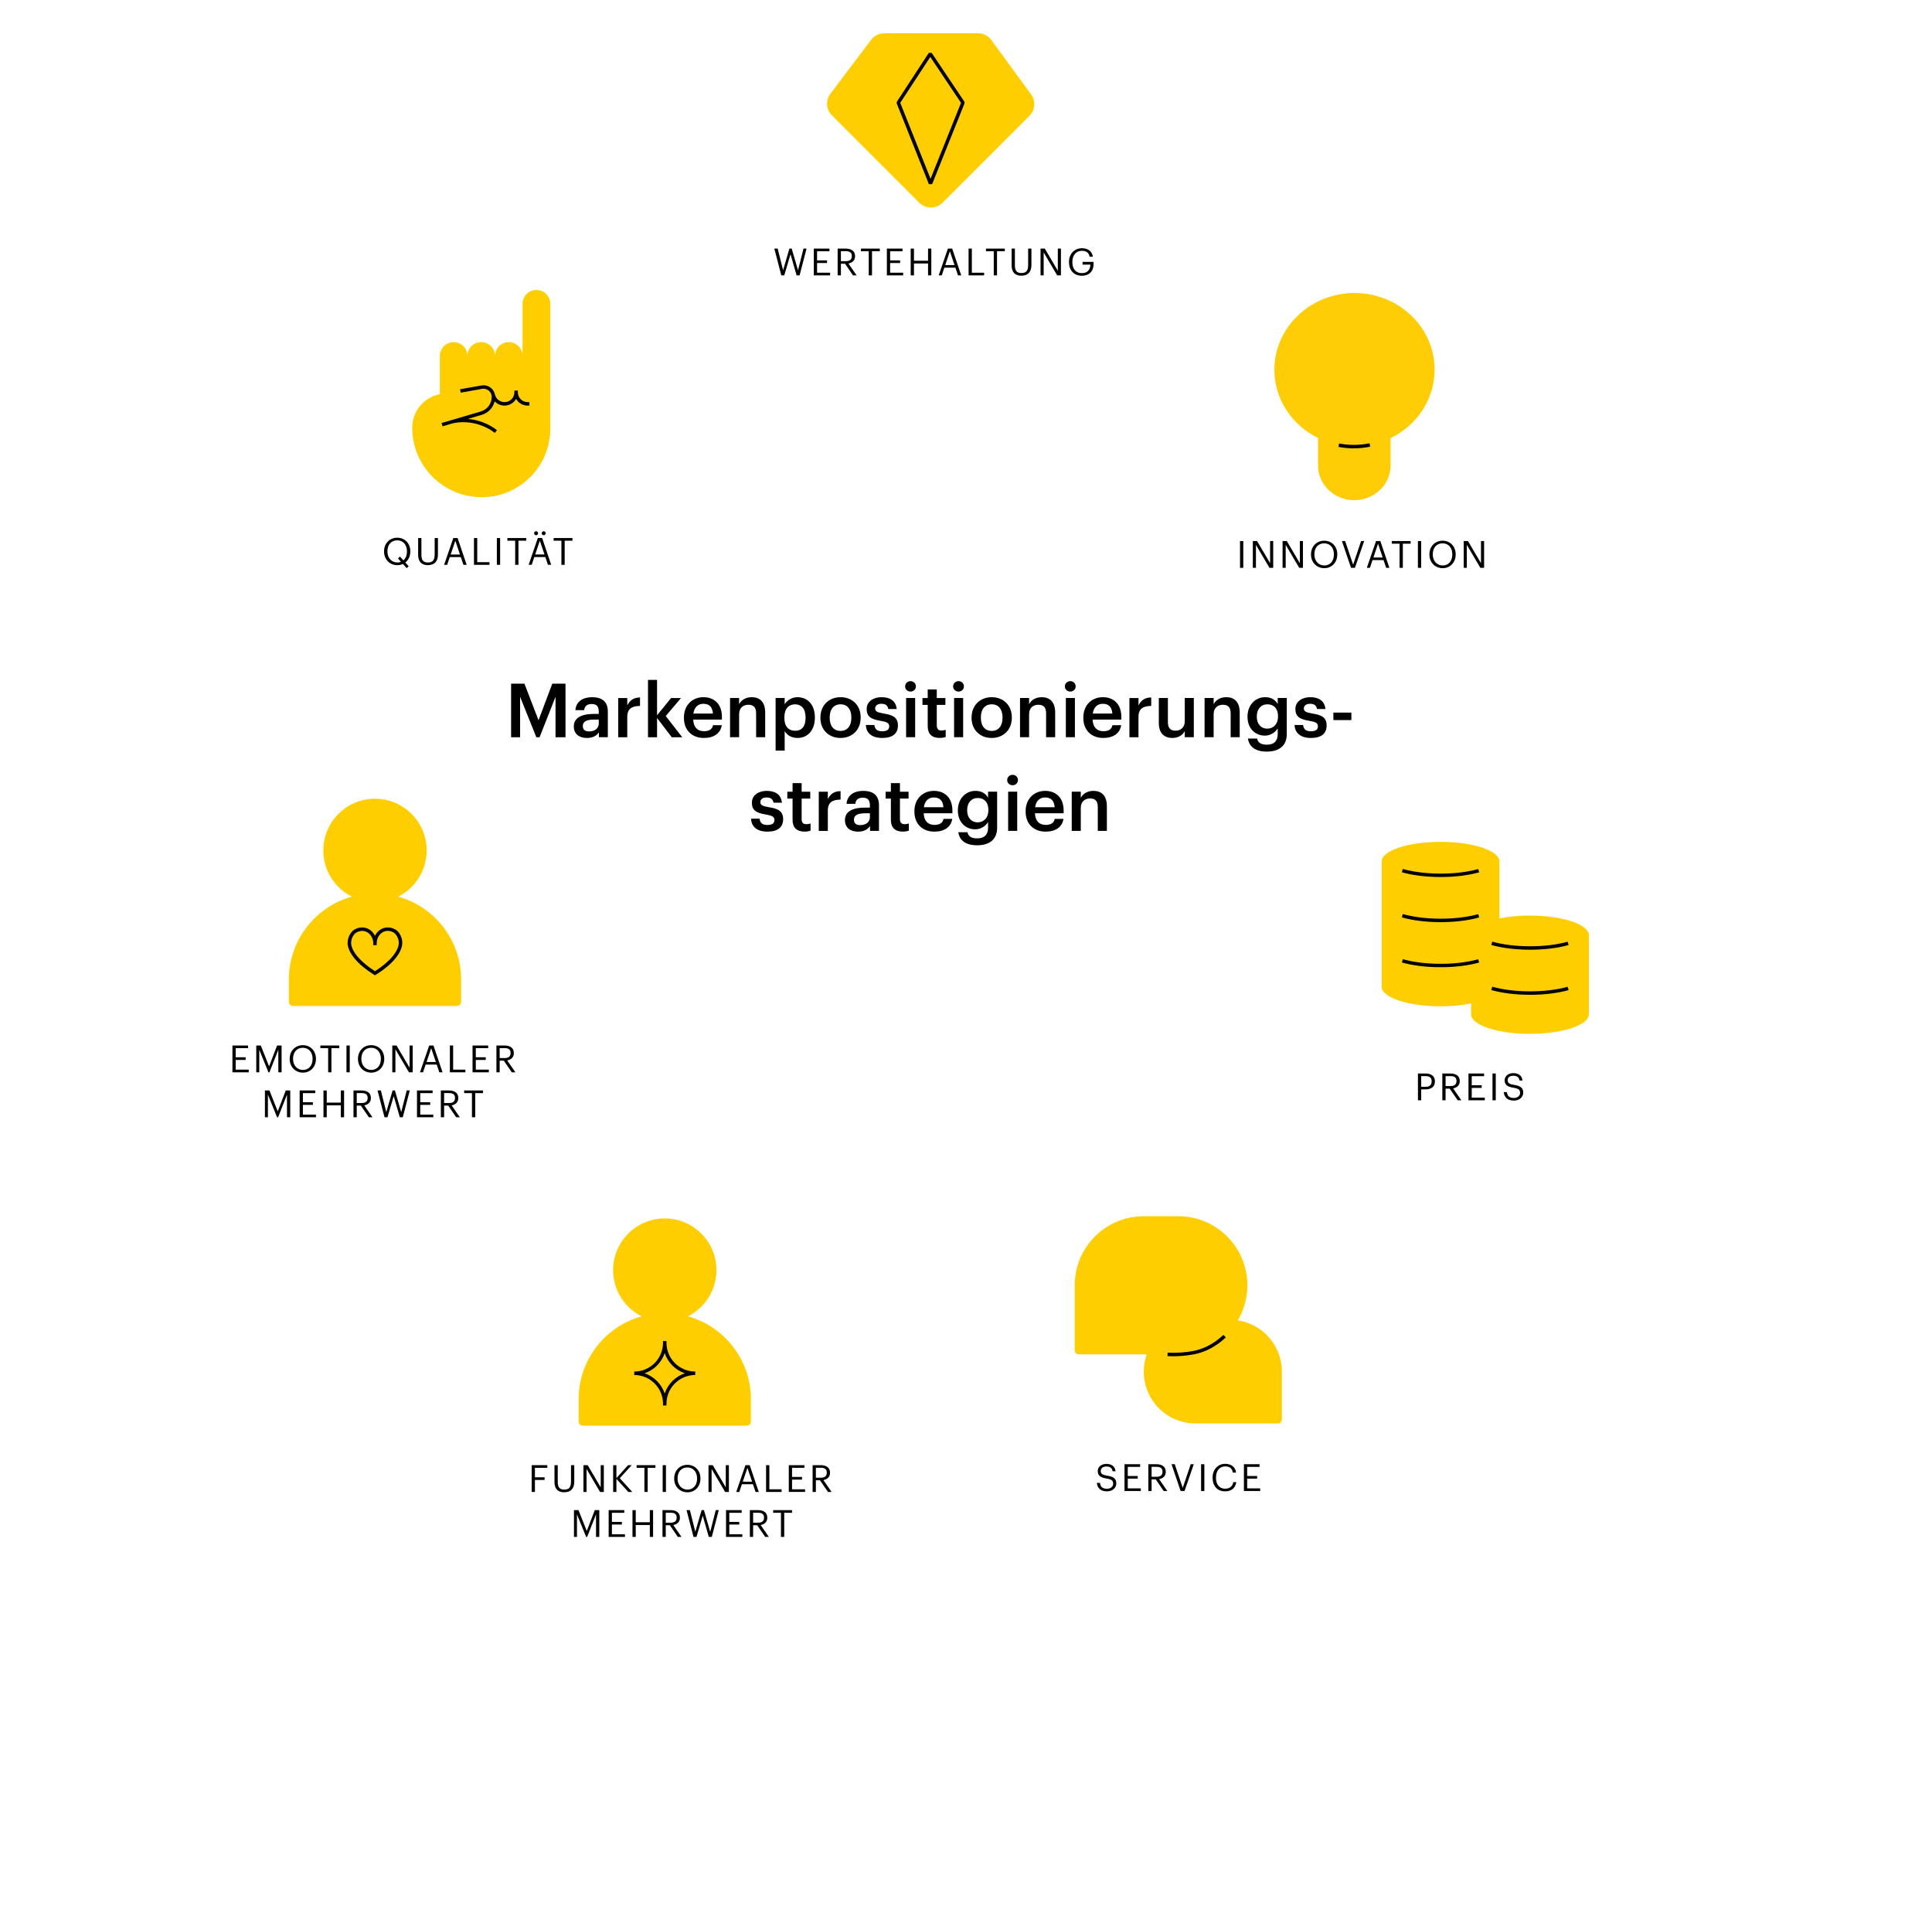 <?xml version="1.0" encoding="UTF-8"?>
<svg xmlns="http://www.w3.org/2000/svg" xmlns:xlink="http://www.w3.org/1999/xlink" id="Ebene_1" data-name="Ebene 1" viewBox="0 0 515.68 509.74">
  <defs>
    <style>
      .cls-1 {
        clip-path: url(#clippath);
      }

      .cls-2 {
        fill: none;
      }

      .cls-2, .cls-3, .cls-4, .cls-5 {
        stroke-width: 0px;
      }

      .cls-3 {
        fill: #000;
      }

      .cls-4 {
        fill: #ffce00;
      }

      .cls-5 {
        fill: #ffcd05;
      }
    </style>
    <clipPath id="clippath">
      <rect class="cls-2" x="108.52" y="75.93" width="58.21" height="58.21"></rect>
    </clipPath>
  </defs>
  <g>
    <path class="cls-3" d="M286.06,221.73v-10.46h2.42v1.66c.5-1.02,1.66-1.88,3.38-1.88,2.1,0,3.58,1.22,3.58,4.1v6.58h-2.42v-6.36c0-1.58-.64-2.3-2.08-2.3-1.36,0-2.46.84-2.46,2.5v6.16h-2.42Z"></path>
    <path class="cls-3" d="M279.06,221.93c-3.08,0-5.3-2.02-5.3-5.32v-.16c0-3.24,2.22-5.4,5.2-5.4,2.6,0,4.94,1.54,4.94,5.28v.7h-7.66c.08,1.98,1.08,3.1,2.88,3.1,1.46,0,2.22-.58,2.4-1.6h2.34c-.34,2.2-2.12,3.4-4.8,3.4ZM276.28,215.41h5.22c-.12-1.8-1.04-2.6-2.54-2.6s-2.44.98-2.68,2.6Z"></path>
    <path class="cls-3" d="M269.09,221.73v-10.46h2.42v10.46h-2.42ZM270.27,209.55c-.8,0-1.44-.6-1.44-1.38s.64-1.4,1.44-1.4,1.44.6,1.44,1.4-.64,1.38-1.44,1.38Z"></path>
    <path class="cls-3" d="M260.83,225.57c-3.28,0-4.76-1.48-5.04-3.48h2.44c.2,1.04,1,1.64,2.58,1.64,1.88,0,2.92-.94,2.92-2.82v-1.54c-.58,1-1.88,1.94-3.42,1.94-2.62,0-4.64-1.96-4.64-4.98v-.14c0-2.94,2-5.14,4.7-5.14,1.72,0,2.76.78,3.36,1.82v-1.6h2.42v9.68c-.02,3.08-2.08,4.62-5.32,4.62ZM260.91,219.45c1.68,0,2.9-1.2,2.9-3.2v-.14c0-1.98-1.08-3.16-2.82-3.16s-2.84,1.3-2.84,3.2v.16c0,1.94,1.2,3.14,2.76,3.14Z"></path>
    <path class="cls-3" d="M249.37,221.93c-3.08,0-5.3-2.02-5.3-5.32v-.16c0-3.24,2.22-5.4,5.2-5.4,2.6,0,4.94,1.54,4.94,5.28v.7h-7.66c.08,1.98,1.08,3.1,2.88,3.1,1.46,0,2.22-.58,2.4-1.6h2.34c-.34,2.2-2.12,3.4-4.8,3.4ZM246.59,215.41h5.22c-.12-1.8-1.04-2.6-2.54-2.6s-2.44.98-2.68,2.6Z"></path>
    <path class="cls-3" d="M240.95,221.92c-2.08,0-3.16-1.12-3.16-3.1v-5.72h-1.4v-1.82h1.4v-2.3h2.42v2.3h2.3v1.82h-2.3v5.5c0,.92.44,1.34,1.2,1.34.48,0,.84-.06,1.18-.2v1.92c-.38.14-.9.26-1.64.26Z"></path>
    <path class="cls-3" d="M229.03,221.93c-1.92,0-3.5-.92-3.5-3.1,0-2.44,2.36-3.32,5.36-3.32h1.3v-.54c0-1.4-.48-2.1-1.9-2.1-1.26,0-1.88.6-2,1.64h-2.34c.2-2.44,2.14-3.46,4.48-3.46s4.18.96,4.18,3.82v6.86h-2.38v-1.28c-.68.9-1.6,1.48-3.2,1.48ZM229.61,220.19c1.48,0,2.58-.78,2.58-2.12v-1.04h-1.24c-1.84,0-3.02.42-3.02,1.7,0,.88.48,1.46,1.68,1.46Z"></path>
    <path class="cls-3" d="M218.54,221.74v-10.46h2.42v1.96c.66-1.32,1.64-2.1,3.4-2.12v2.26c-2.12.02-3.4.7-3.4,2.92v5.44h-2.42Z"></path>
    <path class="cls-3" d="M214.71,221.92c-2.08,0-3.16-1.12-3.16-3.1v-5.72h-1.4v-1.82h1.4v-2.3h2.42v2.3h2.3v1.82h-2.3v5.5c0,.92.44,1.34,1.2,1.34.48,0,.84-.06,1.18-.2v1.92c-.38.14-.9.26-1.64.26Z"></path>
    <path class="cls-3" d="M204.85,221.93c-2.7,0-4.28-1.24-4.38-3.46h2.28c.12,1.06.66,1.68,2.08,1.68,1.3,0,1.88-.46,1.88-1.34s-.7-1.18-2.24-1.44c-2.76-.44-3.78-1.22-3.78-3.18,0-2.1,1.96-3.14,3.92-3.14,2.14,0,3.84.8,4.1,3.16h-2.24c-.2-.96-.74-1.4-1.86-1.4-1.04,0-1.66.5-1.66,1.24s.5,1.06,2.16,1.34c2.46.38,3.92.98,3.92,3.2s-1.5,3.34-4.18,3.34Z"></path>
    <path class="cls-3" d="M355.9,192.16v-2h4.8v2h-4.8Z"></path>
    <path class="cls-3" d="M349.92,196.93c-2.7,0-4.28-1.24-4.38-3.46h2.28c.12,1.06.66,1.68,2.08,1.68,1.3,0,1.88-.46,1.88-1.34s-.7-1.18-2.24-1.44c-2.76-.44-3.78-1.22-3.78-3.18,0-2.1,1.96-3.14,3.92-3.14,2.14,0,3.84.8,4.1,3.16h-2.24c-.2-.96-.74-1.4-1.86-1.4-1.04,0-1.66.5-1.66,1.24s.5,1.06,2.16,1.34c2.46.38,3.92.98,3.92,3.2s-1.5,3.34-4.18,3.34Z"></path>
    <path class="cls-3" d="M338.14,200.57c-3.28,0-4.76-1.48-5.04-3.48h2.44c.2,1.04,1,1.64,2.58,1.64,1.88,0,2.92-.94,2.92-2.82v-1.54c-.58,1-1.88,1.94-3.42,1.94-2.62,0-4.64-1.96-4.64-4.98v-.14c0-2.94,2-5.14,4.7-5.14,1.72,0,2.76.78,3.36,1.82v-1.6h2.42v9.68c-.02,3.08-2.08,4.62-5.32,4.62ZM338.22,194.45c1.68,0,2.9-1.2,2.9-3.2v-.14c0-1.98-1.08-3.16-2.82-3.16s-2.84,1.3-2.84,3.2v.16c0,1.94,1.2,3.14,2.76,3.14Z"></path>
    <path class="cls-3" d="M321.52,196.73v-10.46h2.42v1.66c.5-1.02,1.66-1.88,3.38-1.88,2.1,0,3.58,1.22,3.58,4.1v6.58h-2.42v-6.36c0-1.58-.64-2.3-2.08-2.3-1.36,0-2.46.84-2.46,2.5v6.16h-2.42Z"></path>
    <path class="cls-3" d="M312.91,196.93c-2.06,0-3.6-1.18-3.6-3.96v-6.7h2.42v6.42c0,1.58.66,2.3,2.06,2.3,1.3,0,2.44-.84,2.44-2.5v-6.22h2.42v10.46h-2.42v-1.64c-.52,1.02-1.62,1.84-3.32,1.84Z"></path>
    <path class="cls-3" d="M301.46,196.74v-10.46h2.42v1.96c.66-1.32,1.64-2.1,3.4-2.12v2.26c-2.12.02-3.4.7-3.4,2.92v5.44h-2.42Z"></path>
    <path class="cls-3" d="M294.46,196.93c-3.08,0-5.3-2.02-5.3-5.32v-.16c0-3.24,2.22-5.4,5.2-5.4,2.6,0,4.94,1.54,4.94,5.28v.7h-7.66c.08,1.98,1.08,3.1,2.88,3.1,1.46,0,2.22-.58,2.4-1.6h2.34c-.34,2.2-2.12,3.4-4.8,3.4ZM291.68,190.41h5.22c-.12-1.8-1.04-2.6-2.54-2.6s-2.44.98-2.68,2.6Z"></path>
    <path class="cls-3" d="M284.49,196.73v-10.46h2.42v10.46h-2.42ZM285.67,184.55c-.8,0-1.44-.6-1.44-1.38s.64-1.4,1.44-1.4,1.44.6,1.44,1.4-.64,1.38-1.44,1.38Z"></path>
    <path class="cls-3" d="M272.26,196.73v-10.46h2.42v1.66c.5-1.02,1.66-1.88,3.38-1.88,2.1,0,3.58,1.22,3.58,4.1v6.58h-2.42v-6.36c0-1.58-.64-2.3-2.08-2.3-1.36,0-2.46.84-2.46,2.5v6.16h-2.42Z"></path>
    <path class="cls-3" d="M264.71,195.05c1.8,0,2.88-1.34,2.88-3.48v-.14c0-2.16-1.08-3.48-2.88-3.48s-2.9,1.3-2.9,3.46v.16c0,2.14,1.06,3.48,2.9,3.48ZM264.69,196.93c-3.08,0-5.36-2.14-5.36-5.32v-.16c0-3.24,2.3-5.4,5.38-5.4s5.36,2.14,5.36,5.34v.16c0,3.26-2.3,5.38-5.38,5.38Z"></path>
    <path class="cls-3" d="M254.66,196.73v-10.46h2.42v10.46h-2.42ZM255.84,184.55c-.8,0-1.44-.6-1.44-1.38s.64-1.4,1.44-1.4,1.44.6,1.44,1.4-.64,1.38-1.44,1.38Z"></path>
    <path class="cls-3" d="M250.78,196.92c-2.08,0-3.16-1.12-3.16-3.1v-5.72h-1.4v-1.82h1.4v-2.3h2.42v2.3h2.3v1.82h-2.3v5.5c0,.92.44,1.34,1.2,1.34.48,0,.84-.06,1.18-.2v1.92c-.38.14-.9.26-1.64.26Z"></path>
    <path class="cls-3" d="M241.85,196.73v-10.46h2.42v10.46h-2.42ZM243.03,184.55c-.8,0-1.44-.6-1.44-1.38s.64-1.4,1.44-1.4,1.44.6,1.44,1.4-.64,1.38-1.44,1.38Z"></path>
    <path class="cls-3" d="M235.49,196.93c-2.7,0-4.28-1.24-4.38-3.46h2.28c.12,1.06.66,1.68,2.08,1.68,1.3,0,1.88-.46,1.88-1.34s-.7-1.18-2.24-1.44c-2.76-.44-3.78-1.22-3.78-3.18,0-2.1,1.96-3.14,3.92-3.14,2.14,0,3.84.8,4.1,3.16h-2.24c-.2-.96-.74-1.4-1.86-1.4-1.04,0-1.66.5-1.66,1.24s.5,1.06,2.16,1.34c2.46.38,3.92.98,3.92,3.2s-1.5,3.34-4.18,3.34Z"></path>
    <path class="cls-3" d="M224.36,195.05c1.8,0,2.88-1.34,2.88-3.48v-.14c0-2.16-1.08-3.48-2.88-3.48s-2.9,1.3-2.9,3.46v.16c0,2.14,1.06,3.48,2.9,3.48ZM224.34,196.93c-3.08,0-5.36-2.14-5.36-5.32v-.16c0-3.24,2.3-5.4,5.38-5.4s5.36,2.14,5.36,5.34v.16c0,3.26-2.3,5.38-5.38,5.38Z"></path>
    <path class="cls-3" d="M207.02,200.31v-14.04h2.42v1.68c.58-1,1.88-1.9,3.42-1.9,2.62,0,4.64,1.94,4.64,5.32v.16c0,3.36-1.94,5.4-4.64,5.4-1.66,0-2.86-.82-3.42-1.84v5.22h-2.42ZM212.26,195.01c1.78,0,2.76-1.2,2.76-3.44v-.16c0-2.32-1.2-3.46-2.78-3.46-1.68,0-2.88,1.14-2.88,3.46v.16c0,2.34,1.14,3.44,2.9,3.44Z"></path>
    <path class="cls-3" d="M194.86,196.73v-10.46h2.42v1.66c.5-1.02,1.66-1.88,3.38-1.88,2.1,0,3.58,1.22,3.58,4.1v6.58h-2.42v-6.36c0-1.58-.64-2.3-2.08-2.3-1.36,0-2.46.84-2.46,2.5v6.16h-2.42Z"></path>
    <path class="cls-3" d="M187.85,196.93c-3.08,0-5.3-2.02-5.3-5.32v-.16c0-3.24,2.22-5.4,5.2-5.4,2.6,0,4.94,1.54,4.94,5.28v.7h-7.66c.08,1.98,1.08,3.1,2.88,3.1,1.46,0,2.22-.58,2.4-1.6h2.34c-.34,2.2-2.12,3.4-4.8,3.4ZM185.07,190.41h5.22c-.12-1.8-1.04-2.6-2.54-2.6s-2.44.98-2.68,2.6Z"></path>
    <path class="cls-3" d="M172.96,196.74v-15.3h2.42v9.44l3.74-4.6h2.64l-4.06,4.8,4.4,5.66h-2.8l-3.92-5.14v5.14h-2.42Z"></path>
    <path class="cls-3" d="M165.01,196.74v-10.46h2.42v1.96c.66-1.32,1.64-2.1,3.4-2.12v2.26c-2.12.02-3.4.7-3.4,2.92v5.44h-2.42Z"></path>
    <path class="cls-3" d="M156.66,196.93c-1.92,0-3.5-.92-3.5-3.1,0-2.44,2.36-3.32,5.36-3.32h1.3v-.54c0-1.4-.48-2.1-1.9-2.1-1.26,0-1.88.6-2,1.64h-2.34c.2-2.44,2.14-3.46,4.48-3.46s4.18.96,4.18,3.82v6.86h-2.38v-1.28c-.68.9-1.6,1.48-3.2,1.48ZM157.24,195.19c1.48,0,2.58-.78,2.58-2.12v-1.04h-1.24c-1.84,0-3.02.42-3.02,1.7,0,.88.48,1.46,1.68,1.46Z"></path>
    <path class="cls-3" d="M136.42,196.74v-14.3h3.56l3.76,9.76,3.68-9.76h3.52v14.3h-2.66v-10.8l-4.26,10.8h-.86l-4.34-10.8v10.8h-2.4Z"></path>
  </g>
  <path class="cls-3" d="M288.79,73.59c-2.2,0-3.46-1.53-3.46-3.62v-.08c0-2.09,1.41-3.65,3.46-3.65,1.42,0,2.69.66,2.91,2.27h-.87c-.2-1.14-.98-1.58-2.02-1.58-1.64,0-2.58,1.2-2.58,2.95v.08c0,1.77.88,2.93,2.56,2.93,1.55,0,2.22-1.01,2.25-2.28h-2.09v-.72h2.94v.53c0,2.07-1.27,3.17-3.1,3.17Z"></path>
  <path class="cls-3" d="M277.74,73.49v-7.15h1.13l3.48,5.91v-5.91h.83v7.15h-1l-3.61-6.13v6.13h-.83Z"></path>
  <path class="cls-3" d="M272.59,73.58c-1.64,0-2.57-.96-2.57-2.7v-4.54h.87v4.44c0,1.5.53,2.08,1.72,2.08s1.82-.46,1.82-2.21v-4.31h.87v4.43c0,1.74-.87,2.81-2.71,2.81Z"></path>
  <path class="cls-3" d="M265.25,73.49v-6.44h-2.08v-.71h5.03v.71h-2.08v6.44h-.87Z"></path>
  <path class="cls-3" d="M258.53,73.49v-7.15h.87v6.44h3.27v.71h-4.14Z"></path>
  <path class="cls-3" d="M250.55,73.49l2.46-7.15h1.14l2.42,7.15h-.86l-.7-2.06h-2.95l-.69,2.06h-.82ZM253.54,67.06l-1.24,3.68h2.48l-1.24-3.68Z"></path>
  <path class="cls-3" d="M243.08,73.49v-7.15h.87v3.24h3.76v-3.24h.87v7.15h-.87v-3.18h-3.76v3.18h-.87Z"></path>
  <path class="cls-3" d="M236.72,73.49v-7.15h4.17v.71h-3.3v2.43h2.66v.71h-2.66v2.59h3.48v.71h-4.35Z"></path>
  <path class="cls-3" d="M231.88,73.49v-6.44h-2.08v-.71h5.03v.71h-2.08v6.44h-.87Z"></path>
  <path class="cls-3" d="M223.58,73.49v-7.15h2.15c1.37,0,2.5.56,2.5,1.99v.04c0,1.18-.79,1.76-1.77,1.95l2.19,3.17h-.97l-2.13-3.11h-1.1v3.11h-.87ZM224.45,69.69h1.34c1.02,0,1.57-.44,1.57-1.32v-.04c0-.97-.6-1.29-1.57-1.29h-1.34v2.65Z"></path>
  <path class="cls-3" d="M217.22,73.49v-7.15h4.17v.71h-3.3v2.43h2.66v.71h-2.66v2.59h3.48v.71h-4.35Z"></path>
  <path class="cls-3" d="M208.54,73.49l-1.86-7.15h.89l1.45,5.77,1.68-5.77h.62l1.68,5.79,1.47-5.79h.81l-1.86,7.15h-.8l-1.62-5.65-1.67,5.65h-.79Z"></path>
  <path class="cls-3" d="M208.45,410.14v-6.44h-2.08v-.71h5.03v.71h-2.08v6.44h-.87Z"></path>
  <path class="cls-3" d="M200.15,410.14v-7.15h2.15c1.37,0,2.5.56,2.5,1.99v.04c0,1.18-.79,1.76-1.77,1.95l2.19,3.17h-.97l-2.13-3.11h-1.1v3.11h-.87ZM201.02,406.34h1.34c1.02,0,1.57-.44,1.57-1.32v-.04c0-.97-.6-1.29-1.57-1.29h-1.34v2.65Z"></path>
  <path class="cls-3" d="M193.79,410.14v-7.15h4.17v.71h-3.3v2.43h2.66v.71h-2.66v2.59h3.48v.71h-4.35Z"></path>
  <path class="cls-3" d="M185.11,410.14l-1.86-7.15h.89l1.45,5.77,1.68-5.77h.62l1.68,5.79,1.47-5.79h.81l-1.86,7.15h-.8l-1.62-5.65-1.67,5.65h-.79Z"></path>
  <path class="cls-3" d="M176.83,410.14v-7.15h2.15c1.37,0,2.5.56,2.5,1.99v.04c0,1.18-.79,1.76-1.77,1.95l2.19,3.17h-.97l-2.13-3.11h-1.1v3.11h-.87ZM177.7,406.34h1.34c1.02,0,1.57-.44,1.57-1.32v-.04c0-.97-.6-1.29-1.57-1.29h-1.34v2.65Z"></path>
  <path class="cls-3" d="M168.82,410.14v-7.15h.87v3.24h3.76v-3.24h.87v7.15h-.87v-3.18h-3.76v3.18h-.87Z"></path>
  <path class="cls-3" d="M162.46,410.14v-7.15h4.17v.71h-3.3v2.43h2.66v.71h-2.66v2.59h3.48v.71h-4.35Z"></path>
  <path class="cls-3" d="M153.2,410.14v-7.15h1.21l2.21,5.57,2.14-5.57h1.2v7.15h-.87v-6.02l-2.37,6.02h-.27l-2.45-6.02v6.02h-.8Z"></path>
  <path class="cls-3" d="M216.9,398.14v-7.15h2.15c1.37,0,2.5.56,2.5,1.99v.04c0,1.18-.79,1.76-1.77,1.95l2.19,3.17h-.97l-2.13-3.11h-1.1v3.11h-.87ZM217.77,394.34h1.34c1.02,0,1.57-.44,1.57-1.32v-.04c0-.97-.6-1.29-1.57-1.29h-1.34v2.65Z"></path>
  <path class="cls-3" d="M210.54,398.14v-7.15h4.17v.71h-3.3v2.43h2.66v.71h-2.66v2.59h3.48v.71h-4.35Z"></path>
  <path class="cls-3" d="M204.48,398.14v-7.15h.87v6.44h3.27v.71h-4.14Z"></path>
  <path class="cls-3" d="M196.51,398.14l2.46-7.15h1.14l2.42,7.15h-.86l-.7-2.06h-2.95l-.69,2.06h-.82ZM199.5,391.71l-1.24,3.68h2.48l-1.24-3.68Z"></path>
  <path class="cls-3" d="M189.11,398.14v-7.15h1.13l3.48,5.91v-5.91h.83v7.15h-1l-3.61-6.13v6.13h-.83Z"></path>
  <path class="cls-3" d="M183.49,397.51c1.59,0,2.57-1.2,2.57-2.93v-.08c0-1.6-.94-2.9-2.59-2.9s-2.62,1.22-2.62,2.92v.08c0,1.73,1.15,2.91,2.64,2.91ZM183.49,398.23c-2.11,0-3.54-1.62-3.54-3.62v-.08c0-2.03,1.42-3.63,3.52-3.63s3.49,1.6,3.49,3.61v.08c0,2.02-1.39,3.64-3.47,3.64Z"></path>
  <path class="cls-3" d="M176.88,398.14v-7.15h.87v7.15h-.87Z"></path>
  <path class="cls-3" d="M172,398.14v-6.44h-2.08v-.71h5.03v.71h-2.08v6.44h-.87Z"></path>
  <path class="cls-3" d="M163.66,398.15v-7.15h.87v3.44l3.11-3.45h.97l-3.18,3.48,3.34,3.68h-1.05l-3.19-3.49v3.49h-.87Z"></path>
  <path class="cls-3" d="M155.73,398.14v-7.15h1.13l3.48,5.91v-5.91h.83v7.15h-1l-3.61-6.13v6.13h-.83Z"></path>
  <path class="cls-3" d="M150.57,398.23c-1.64,0-2.57-.96-2.57-2.7v-4.54h.87v4.44c0,1.5.53,2.08,1.72,2.08s1.82-.46,1.82-2.21v-4.31h.87v4.43c0,1.74-.87,2.81-2.71,2.81Z"></path>
  <path class="cls-3" d="M141.91,398.14v-7.15h4.18v.71h-3.31v2.53h2.58v.71h-2.58v3.2h-.87Z"></path>
  <path class="cls-3" d="M149.85,150.73v-6.44h-2.08v-.71h5.03v.71h-2.08v6.44h-.87Z"></path>
  <path class="cls-3" d="M141.1,150.72l2.46-7.15h1.14l2.42,7.15h-.86l-.7-2.06h-2.95l-.69,2.06h-.82ZM144.09,144.29l-1.24,3.68h2.48l-1.24-3.68ZM143.09,142.83c-.29,0-.53-.24-.53-.53s.24-.53.53-.53.53.24.53.53-.24.53-.53.53ZM145.12,142.83c-.29,0-.53-.24-.53-.53s.24-.53.53-.53.53.24.53.53-.24.53-.53.53Z"></path>
  <path class="cls-3" d="M137.51,150.73v-6.44h-2.08v-.71h5.03v.71h-2.08v6.44h-.87Z"></path>
  <path class="cls-3" d="M132.62,150.73v-7.15h.87v7.15h-.87Z"></path>
  <path class="cls-3" d="M126.51,150.73v-7.15h.87v6.44h3.27v.71h-4.14Z"></path>
  <path class="cls-3" d="M118.54,150.73l2.46-7.15h1.14l2.42,7.15h-.86l-.7-2.06h-2.95l-.69,2.06h-.82ZM121.53,144.3l-1.24,3.68h2.48l-1.24-3.68Z"></path>
  <path class="cls-3" d="M114.18,150.82c-1.64,0-2.57-.96-2.57-2.7v-4.54h.87v4.44c0,1.5.53,2.08,1.72,2.08s1.82-.46,1.82-2.21v-4.31h.87v4.43c0,1.74-.87,2.81-2.71,2.81Z"></path>
  <path class="cls-3" d="M108.55,151.62l-1-1.12c-.44.21-.95.32-1.5.32-2.11,0-3.54-1.62-3.54-3.62v-.08c0-2.03,1.42-3.63,3.52-3.63s3.49,1.6,3.49,3.61v.08c0,1.21-.5,2.27-1.34,2.93l.9,1-.53.51ZM106.05,150.1c.36,0,.69-.06.98-.18l-.8-.9.53-.51.91,1.03c.61-.52.95-1.35.95-2.37v-.08c0-1.6-.94-2.9-2.59-2.9s-2.62,1.22-2.62,2.92v.08c0,1.73,1.15,2.91,2.64,2.91Z"></path>
  <path class="cls-3" d="M404.1,293.7c-1.91,0-2.6-1.05-2.73-2.27h.84c.11.85.45,1.57,1.89,1.57.92,0,1.63-.54,1.63-1.35s-.37-1.15-1.73-1.37c-1.5-.23-2.39-.7-2.39-1.97,0-1.1.95-1.94,2.3-1.94,1.43,0,2.32.7,2.46,1.97h-.78c-.17-.9-.69-1.27-1.68-1.27s-1.49.49-1.49,1.16.26,1.06,1.72,1.28c1.59.25,2.43.73,2.43,2.08,0,1.2-1.05,2.11-2.47,2.11Z"></path>
  <path class="cls-3" d="M398.37,293.62v-7.15h.87v7.15h-.87Z"></path>
  <path class="cls-3" d="M391.96,293.62v-7.15h4.17v.71h-3.3v2.43h2.66v.71h-2.66v2.59h3.48v.71h-4.35Z"></path>
  <path class="cls-3" d="M384.98,293.62v-7.15h2.15c1.37,0,2.5.56,2.5,1.99v.04c0,1.18-.79,1.76-1.77,1.95l2.19,3.17h-.97l-2.13-3.11h-1.1v3.11h-.87ZM385.85,289.82h1.34c1.02,0,1.57-.44,1.57-1.32v-.04c0-.97-.6-1.29-1.57-1.29h-1.34v2.65Z"></path>
  <path class="cls-3" d="M378.47,293.62v-7.15h2.03c1.37,0,2.5.6,2.5,2.09v.04c0,1.52-1.14,2.11-2.5,2.11h-1.16v2.91h-.87ZM379.34,290.02h1.22c1.02,0,1.57-.5,1.57-1.42v-.04c0-1.01-.6-1.39-1.57-1.39h-1.22v2.85Z"></path>
  <path class="cls-3" d="M390.69,151.53v-7.15h1.13l3.48,5.91v-5.91h.83v7.15h-1l-3.61-6.13v6.13h-.83Z"></path>
  <path class="cls-3" d="M385.07,150.9c1.59,0,2.57-1.2,2.57-2.93v-.08c0-1.6-.94-2.9-2.59-2.9s-2.62,1.22-2.62,2.92v.08c0,1.73,1.15,2.91,2.64,2.91ZM385.07,151.62c-2.11,0-3.54-1.62-3.54-3.62v-.08c0-2.03,1.42-3.63,3.52-3.63s3.49,1.6,3.49,3.61v.08c0,2.02-1.39,3.64-3.47,3.64Z"></path>
  <path class="cls-3" d="M378.46,151.53v-7.15h.87v7.15h-.87Z"></path>
  <path class="cls-3" d="M373.57,151.53v-6.44h-2.08v-.71h5.03v.71h-2.08v6.44h-.87Z"></path>
  <path class="cls-3" d="M364.83,151.53l2.46-7.15h1.14l2.42,7.15h-.86l-.7-2.06h-2.95l-.69,2.06h-.82ZM367.82,145.1l-1.24,3.68h2.48l-1.24-3.68Z"></path>
  <path class="cls-3" d="M360.61,151.53l-2.43-7.15h.86l2.13,6.31,2.13-6.31h.82l-2.47,7.15h-1.04Z"></path>
  <path class="cls-3" d="M353.47,150.9c1.59,0,2.57-1.2,2.57-2.93v-.08c0-1.6-.94-2.9-2.59-2.9s-2.62,1.22-2.62,2.92v.08c0,1.73,1.15,2.91,2.64,2.91ZM353.47,151.62c-2.11,0-3.54-1.62-3.54-3.62v-.08c0-2.03,1.42-3.63,3.52-3.63s3.49,1.6,3.49,3.61v.08c0,2.02-1.39,3.64-3.47,3.64Z"></path>
  <path class="cls-3" d="M342.34,151.53v-7.15h1.13l3.48,5.91v-5.91h.83v7.15h-1l-3.61-6.13v6.13h-.83Z"></path>
  <path class="cls-3" d="M334.4,151.53v-7.15h1.13l3.48,5.91v-5.91h.83v7.15h-1l-3.61-6.13v6.13h-.83Z"></path>
  <path class="cls-3" d="M330.98,151.53v-7.15h.87v7.15h-.87Z"></path>
  <path class="cls-4" d="M236.02,8.87h25.02c1.41,0,2.73.67,3.56,1.81l10.61,14.51c1.29,1.76,1.09,4.19-.44,5.72l-23.18,23.18c-1.72,1.72-4.52,1.72-6.24,0l-23.3-23.3c-1.55-1.55-1.73-4.02-.4-5.77l10.85-14.38c.83-1.11,2.14-1.76,3.52-1.76Z"></path>
  <path class="cls-3" d="M257.41,27.14l-8.73-13.03h-.77l-8.53,13.04-.04.42,8.6,21.58h.86l8.65-21.57-.05-.43h0ZM248.38,47.72l-8.09-20.28,8.02-12.25,8.2,12.25-8.13,20.28h0Z"></path>
  <path class="cls-5" d="M382.92,98.65c0-11.19-9.39-20.29-21.05-20.46-12.02-.17-21.89,9.26-21.72,20.76.12,7.82,4.82,14.58,11.65,17.92v7.35c0,5.12,4.34,9.26,9.68,9.26s9.68-4.14,9.68-9.26v-7.12c0-.11.06-.21.17-.26,6.88-3.4,11.58-10.27,11.58-18.19h.01Z"></path>
  <path class="cls-3" d="M361.36,119.65c-1.38,0-2.76-.13-4.1-.39l.17-.91c2.66.51,5.47.49,8.11-.05l.19.9c-1.43.29-2.9.44-4.37.44h0Z"></path>
  <g>
    <path class="cls-3" d="M332.02,397.89v-7.15h4.17v.71h-3.3v2.43h2.66v.71h-2.66v2.59h3.48v.71h-4.35Z"></path>
    <path class="cls-3" d="M327,397.98c-2.07,0-3.34-1.42-3.34-3.62v-.08c0-2.12,1.42-3.65,3.36-3.65,1.49,0,2.75.79,2.9,2.34h-.86c-.18-1.09-.81-1.65-2.03-1.65-1.48,0-2.47,1.15-2.47,2.95v.08c0,1.82.92,2.92,2.46,2.92,1.17,0,1.98-.59,2.16-1.75h.81c-.25,1.65-1.39,2.46-2.99,2.46Z"></path>
    <path class="cls-3" d="M320.59,397.89v-7.15h.87v7.15h-.87Z"></path>
    <path class="cls-3" d="M315.13,397.89l-2.43-7.15h.86l2.13,6.31,2.13-6.31h.82l-2.47,7.15h-1.04Z"></path>
    <path class="cls-3" d="M306.51,397.89v-7.15h2.15c1.37,0,2.5.56,2.5,1.99v.04c0,1.18-.79,1.76-1.77,1.95l2.19,3.17h-.97l-2.13-3.11h-1.1v3.11h-.87ZM307.38,394.09h1.34c1.02,0,1.57-.44,1.57-1.32v-.04c0-.97-.6-1.29-1.57-1.29h-1.34v2.65Z"></path>
    <path class="cls-3" d="M300.15,397.89v-7.15h4.17v.71h-3.3v2.43h2.66v.71h-2.66v2.59h3.48v.71h-4.35Z"></path>
    <path class="cls-3" d="M295.49,397.98c-1.91,0-2.6-1.05-2.73-2.27h.84c.11.85.45,1.57,1.89,1.57.92,0,1.63-.54,1.63-1.35s-.37-1.15-1.73-1.37c-1.5-.23-2.39-.7-2.39-1.97,0-1.1.95-1.94,2.3-1.94,1.43,0,2.32.7,2.46,1.97h-.78c-.17-.9-.69-1.27-1.68-1.27s-1.49.49-1.49,1.16.26,1.06,1.72,1.28c1.59.25,2.43.73,2.43,2.08,0,1.2-1.05,2.11-2.47,2.11Z"></path>
    <path class="cls-4" d="M330.38,352.36c1.62-2.75,2.56-5.95,2.56-9.37,0-10.18-8.25-18.43-18.43-18.43h-9.22c-10.18,0-18.43,8.25-18.43,18.43v17.33c0,.61.49,1.11,1.11,1.11h18.11c-.51,1.44-.79,2.99-.79,4.61,0,7.64,6.19,13.82,13.82,13.82h21.93c.61,0,1.11-.49,1.11-1.11v-12.72c0-6.94-5.11-12.68-11.77-13.67h0Z"></path>
    <path class="cls-3" d="M326.54,356.23c-2.75,2.6-5.34,3.56-6.71,3.96-1.03.3-2.1.48-3.01.59s-1.67.15-2.1.18c-.55.03-1.06.04-1.53.04-.59,0-1.1-.02-1.52-.04l-.05.92c.44.02.97.05,1.58.05.48,0,1.01-.01,1.58-.05.44-.02,1.22-.07,2.17-.19.94-.12,2.05-.3,3.15-.62,1.46-.42,4.21-1.46,7.09-4.17l-.63-.67h0Z"></path>
  </g>
  <path class="cls-4" d="M408.36,244.33c-2.98,0-5.77.27-8.14.76v-15.2c0-2.89-7.04-5.23-15.72-5.23s-15.72,2.35-15.72,5.23v33.42c0,2.89,7.04,5.23,15.72,5.23,2.98,0,5.77-.27,8.15-.76v2.88c0,2.89,7.04,5.23,15.72,5.23s15.72-2.34,15.72-5.23v-21.1c0-2.89-7.04-5.23-15.72-5.23Z"></path>
  <path class="cls-3" d="M394.56,255.98c-2.68.76-6.19,1.22-10.02,1.22s-7.41-.47-10.11-1.24l-.25.88c2.8.8,6.41,1.27,10.36,1.27s7.48-.47,10.27-1.25l-.25-.89Z"></path>
  <path class="cls-3" d="M394.56,243.94c-2.68.76-6.19,1.22-10.02,1.22s-7.41-.47-10.11-1.24l-.25.89c2.8.8,6.41,1.27,10.36,1.27s7.48-.47,10.27-1.25l-.25-.89Z"></path>
  <path class="cls-3" d="M394.56,231.91c-2.68.76-6.19,1.22-10.02,1.22s-7.41-.47-10.11-1.24l-.25.88c2.8.8,6.41,1.27,10.36,1.27s7.48-.47,10.27-1.25l-.25-.88Z"></path>
  <path class="cls-3" d="M418.43,263.33c-2.68.76-6.19,1.22-10.02,1.22-3.87,0-7.41-.47-10.11-1.24l-.25.89c2.8.8,6.41,1.27,10.36,1.27s7.48-.47,10.27-1.25l-.25-.88Z"></path>
  <path class="cls-3" d="M418.43,251.3c-2.68.76-6.19,1.22-10.02,1.22s-7.41-.47-10.11-1.24l-.25.89c2.8.8,6.41,1.27,10.36,1.27s7.48-.47,10.27-1.25l-.25-.88Z"></path>
  <g>
    <path class="cls-3" d="M125.97,298.15v-6.44h-2.08v-.71h5.03v.71h-2.08v6.44h-.87Z"></path>
    <path class="cls-3" d="M117.67,298.15v-7.15h2.15c1.37,0,2.5.56,2.5,1.99v.04c0,1.18-.79,1.76-1.77,1.95l2.19,3.17h-.97l-2.13-3.11h-1.1v3.11h-.87ZM118.54,294.35h1.34c1.02,0,1.57-.44,1.57-1.32v-.04c0-.97-.6-1.29-1.57-1.29h-1.34v2.65Z"></path>
    <path class="cls-3" d="M111.3,298.15v-7.15h4.17v.71h-3.3v2.43h2.66v.71h-2.66v2.59h3.48v.71h-4.35Z"></path>
    <path class="cls-3" d="M102.63,298.15l-1.86-7.15h.89l1.45,5.77,1.68-5.77h.62l1.68,5.79,1.47-5.79h.81l-1.86,7.15h-.8l-1.62-5.65-1.67,5.65h-.79Z"></path>
    <path class="cls-3" d="M94.35,298.15v-7.15h2.15c1.37,0,2.5.56,2.5,1.99v.04c0,1.18-.79,1.76-1.77,1.95l2.19,3.17h-.97l-2.13-3.11h-1.1v3.11h-.87ZM95.22,294.35h1.34c1.02,0,1.57-.44,1.57-1.32v-.04c0-.97-.6-1.29-1.57-1.29h-1.34v2.65Z"></path>
    <path class="cls-3" d="M86.34,298.15v-7.15h.87v3.24h3.76v-3.24h.87v7.15h-.87v-3.18h-3.76v3.18h-.87Z"></path>
    <path class="cls-3" d="M79.98,298.15v-7.15h4.17v.71h-3.3v2.43h2.66v.71h-2.66v2.59h3.48v.71h-4.35Z"></path>
    <path class="cls-3" d="M70.71,298.15v-7.15h1.21l2.21,5.57,2.14-5.57h1.2v7.15h-.87v-6.02l-2.37,6.02h-.27l-2.45-6.02v6.02h-.8Z"></path>
    <path class="cls-3" d="M132.5,286.15v-7.15h2.15c1.37,0,2.5.56,2.5,1.99v.04c0,1.18-.79,1.76-1.77,1.95l2.19,3.17h-.97l-2.13-3.11h-1.1v3.11h-.87ZM133.37,282.35h1.34c1.02,0,1.57-.44,1.57-1.32v-.04c0-.97-.6-1.29-1.57-1.29h-1.34v2.65Z"></path>
    <path class="cls-3" d="M126.13,286.15v-7.15h4.17v.71h-3.3v2.43h2.66v.71h-2.66v2.59h3.48v.71h-4.35Z"></path>
    <path class="cls-3" d="M120.08,286.15v-7.15h.87v6.44h3.27v.71h-4.14Z"></path>
    <path class="cls-3" d="M112.1,286.15l2.46-7.15h1.14l2.42,7.15h-.86l-.7-2.06h-2.95l-.69,2.06h-.82ZM115.09,279.72l-1.24,3.68h2.48l-1.24-3.68Z"></path>
    <path class="cls-3" d="M104.71,286.15v-7.15h1.13l3.48,5.91v-5.91h.83v7.15h-1l-3.61-6.13v6.13h-.83Z"></path>
    <path class="cls-3" d="M99.09,285.52c1.59,0,2.57-1.2,2.57-2.93v-.08c0-1.6-.94-2.9-2.59-2.9s-2.62,1.22-2.62,2.92v.08c0,1.73,1.15,2.91,2.64,2.91ZM99.09,286.24c-2.11,0-3.54-1.62-3.54-3.62v-.08c0-2.03,1.42-3.63,3.52-3.63s3.49,1.6,3.49,3.61v.08c0,2.02-1.39,3.64-3.47,3.64Z"></path>
    <path class="cls-3" d="M92.48,286.15v-7.15h.87v7.15h-.87Z"></path>
    <path class="cls-3" d="M87.59,286.15v-6.44h-2.08v-.71h5.03v.71h-2.08v6.44h-.87Z"></path>
    <path class="cls-3" d="M80.86,285.52c1.59,0,2.57-1.2,2.57-2.93v-.08c0-1.6-.94-2.9-2.59-2.9s-2.62,1.22-2.62,2.92v.08c0,1.73,1.15,2.91,2.64,2.91ZM80.86,286.24c-2.11,0-3.54-1.62-3.54-3.62v-.08c0-2.03,1.42-3.63,3.52-3.63s3.49,1.6,3.49,3.61v.08c0,2.02-1.39,3.64-3.47,3.64Z"></path>
    <path class="cls-3" d="M68.4,286.15v-7.15h1.21l2.21,5.57,2.14-5.57h1.2v7.15h-.87v-6.02l-2.37,6.02h-.27l-2.45-6.02v6.02h-.8Z"></path>
    <path class="cls-3" d="M62.04,286.15v-7.15h4.17v.71h-3.3v2.43h2.66v.71h-2.66v2.59h3.48v.71h-4.35Z"></path>
    <path class="cls-4" d="M106.27,239.27c4.51-2.26,7.61-6.93,7.61-12.33,0-7.61-6.18-13.79-13.79-13.79s-13.79,6.18-13.79,13.79c0,5.4,3.1,10.07,7.61,12.33-9.65,2.68-16.74,11.5-16.81,21.97v6.1c0,.61.49,1.11,1.11,1.11h43.76c.61,0,1.11-.49,1.11-1.11v-6.03h0c-.04-10.51-7.14-19.35-16.81-22.04h0Z"></path>
    <path class="cls-3" d="M107.34,250.99c-.28-1.7-1.3-2.57-1.35-2.61-.69-.58-1.58-.89-2.47-.89-.35,0-.7.05-1.04.15-1.05.31-1.9,1.08-2.4,2.09-.49-1.01-1.34-1.78-2.39-2.09-.34-.1-.69-.15-1.04-.15-.88,0-1.78.3-2.47.89-.04.04-1.07.91-1.35,2.61-.03.19-.05.39-.05.59,0,1.37.72,2.82,1.91,4.26,1.2,1.44,2.9,2.86,4.97,4.17l.39.25.03-.05.03.05.39-.25c2.07-1.3,3.77-2.73,4.97-4.17,1.19-1.44,1.9-2.88,1.91-4.26,0-.2-.02-.4-.05-.59ZM104.77,255.24c-1.1,1.32-2.71,2.68-4.68,3.93-1.97-1.25-3.58-2.61-4.68-3.93-1.12-1.34-1.7-2.63-1.69-3.67,0-.15.01-.3.03-.44.11-.69.38-1.21.62-1.55.12-.17.23-.3.31-.38l.09-.09.02-.02c.51-.43,1.2-.67,1.87-.67.27,0,.53.04.78.11,1.24.35,2.19,1.65,2.19,3.21h0v.49h0s.45,0,.45,0h.46s0-.01,0-.01v-.39s0-.06,0-.06v-.02h0c0-1.57.95-2.87,2.19-3.23.25-.07.51-.11.78-.11.68,0,1.36.24,1.87.67.02.01.82.73,1.04,2.06.02.14.03.29.03.44,0,1.04-.58,2.33-1.69,3.67h-.01Z"></path>
  </g>
  <path class="cls-4" d="M183.61,351.27c5.01-2.51,8.28-7.99,7.5-14.14-.79-6.23-5.86-11.21-12.1-11.89-8.32-.92-15.36,5.57-15.36,13.7,0,5.4,3.1,10.06,7.61,12.33-9.65,2.68-16.74,11.5-16.81,21.97v6.1c0,.61.49,1.11,1.11,1.11h43.75c.61,0,1.11-.49,1.11-1.11v-6.03h0c-.04-10.51-7.14-19.36-16.8-22.04Z"></path>
  <path class="cls-3" d="M180.14,363.76c-1.39-1.39-2.25-3.31-2.25-5.43v-.46h-.92v.46c0,2.12-.86,4.04-2.25,5.43-1.39,1.39-3.31,2.25-5.43,2.25v.92c2.12,0,4.04.86,5.43,2.25,1.39,1.39,2.25,3.31,2.25,5.43v.46h.92v-.46c0-2.12.86-4.04,2.25-5.43,1.39-1.39,3.31-2.25,5.43-2.25v-.92c-2.13,0-4.04-.86-5.43-2.25ZM177.42,371.86c-.86-2.53-2.85-4.53-5.38-5.39,2.53-.85,4.53-2.86,5.38-5.39.86,2.53,2.85,4.54,5.38,5.39-2.53.86-4.53,2.86-5.38,5.39Z"></path>
  <g class="cls-1">
    <g>
      <path class="cls-4" d="M143.16,77.38c-2.04,0-3.68,1.65-3.68,3.68v13.92c0-2.04-1.65-3.68-3.68-3.68s-3.68,1.65-3.68,3.68c0-2.04-1.65-3.68-3.68-3.68s-3.68,1.65-3.68,3.68c0-2.04-1.65-3.68-3.68-3.68s-3.68,1.65-3.68,3.68v10.21c-4.2.8-7.38,4.49-7.38,8.93,0,10.25,8.31,18.56,18.56,18.56h.03c10.09,0,18.27-8.19,18.27-18.27v-33.34c0-2.04-1.65-3.68-3.68-3.68h-.01Z"></path>
      <path class="cls-3" d="M140.85,107.31c-.73,0-1.39-.29-1.86-.77-.48-.48-.77-1.14-.77-1.86v-.46h-.92v.46c0,.73-.3,1.39-.77,1.86-.48.48-1.14.77-1.86.77-1.24,0-2.28-.86-2.56-2.02-.3-1.43-1.57-2.48-3.04-2.48-.18,0-.37.02-.55.05l-5.72,1.02.16.91,5.72-1.02c.13-.02.26-.03.39-.03.59,0,1.14.24,1.53.63.4.4.65.94.65,1.55,0,1.79-1.18,3.37-2.9,3.88l-10.49,3.09.26.88,3-.88v.02c.81-.16,1.66-.25,2.53-.25,1.21,0,2.47.17,3.73.52,1.79.5,3.38,1.32,4.7,2.34l.56-.73c-1.42-1.1-3.12-1.97-5.02-2.5-.93-.26-1.86-.42-2.77-.49l3.75-1.1c1.73-.51,3.03-1.92,3.43-3.62.65.72,1.59,1.16,2.63,1.16,1.33,0,2.49-.73,3.09-1.8.61,1.08,1.76,1.8,3.09,1.8h.46v-.92h-.46,0Z"></path>
    </g>
  </g>
</svg>
